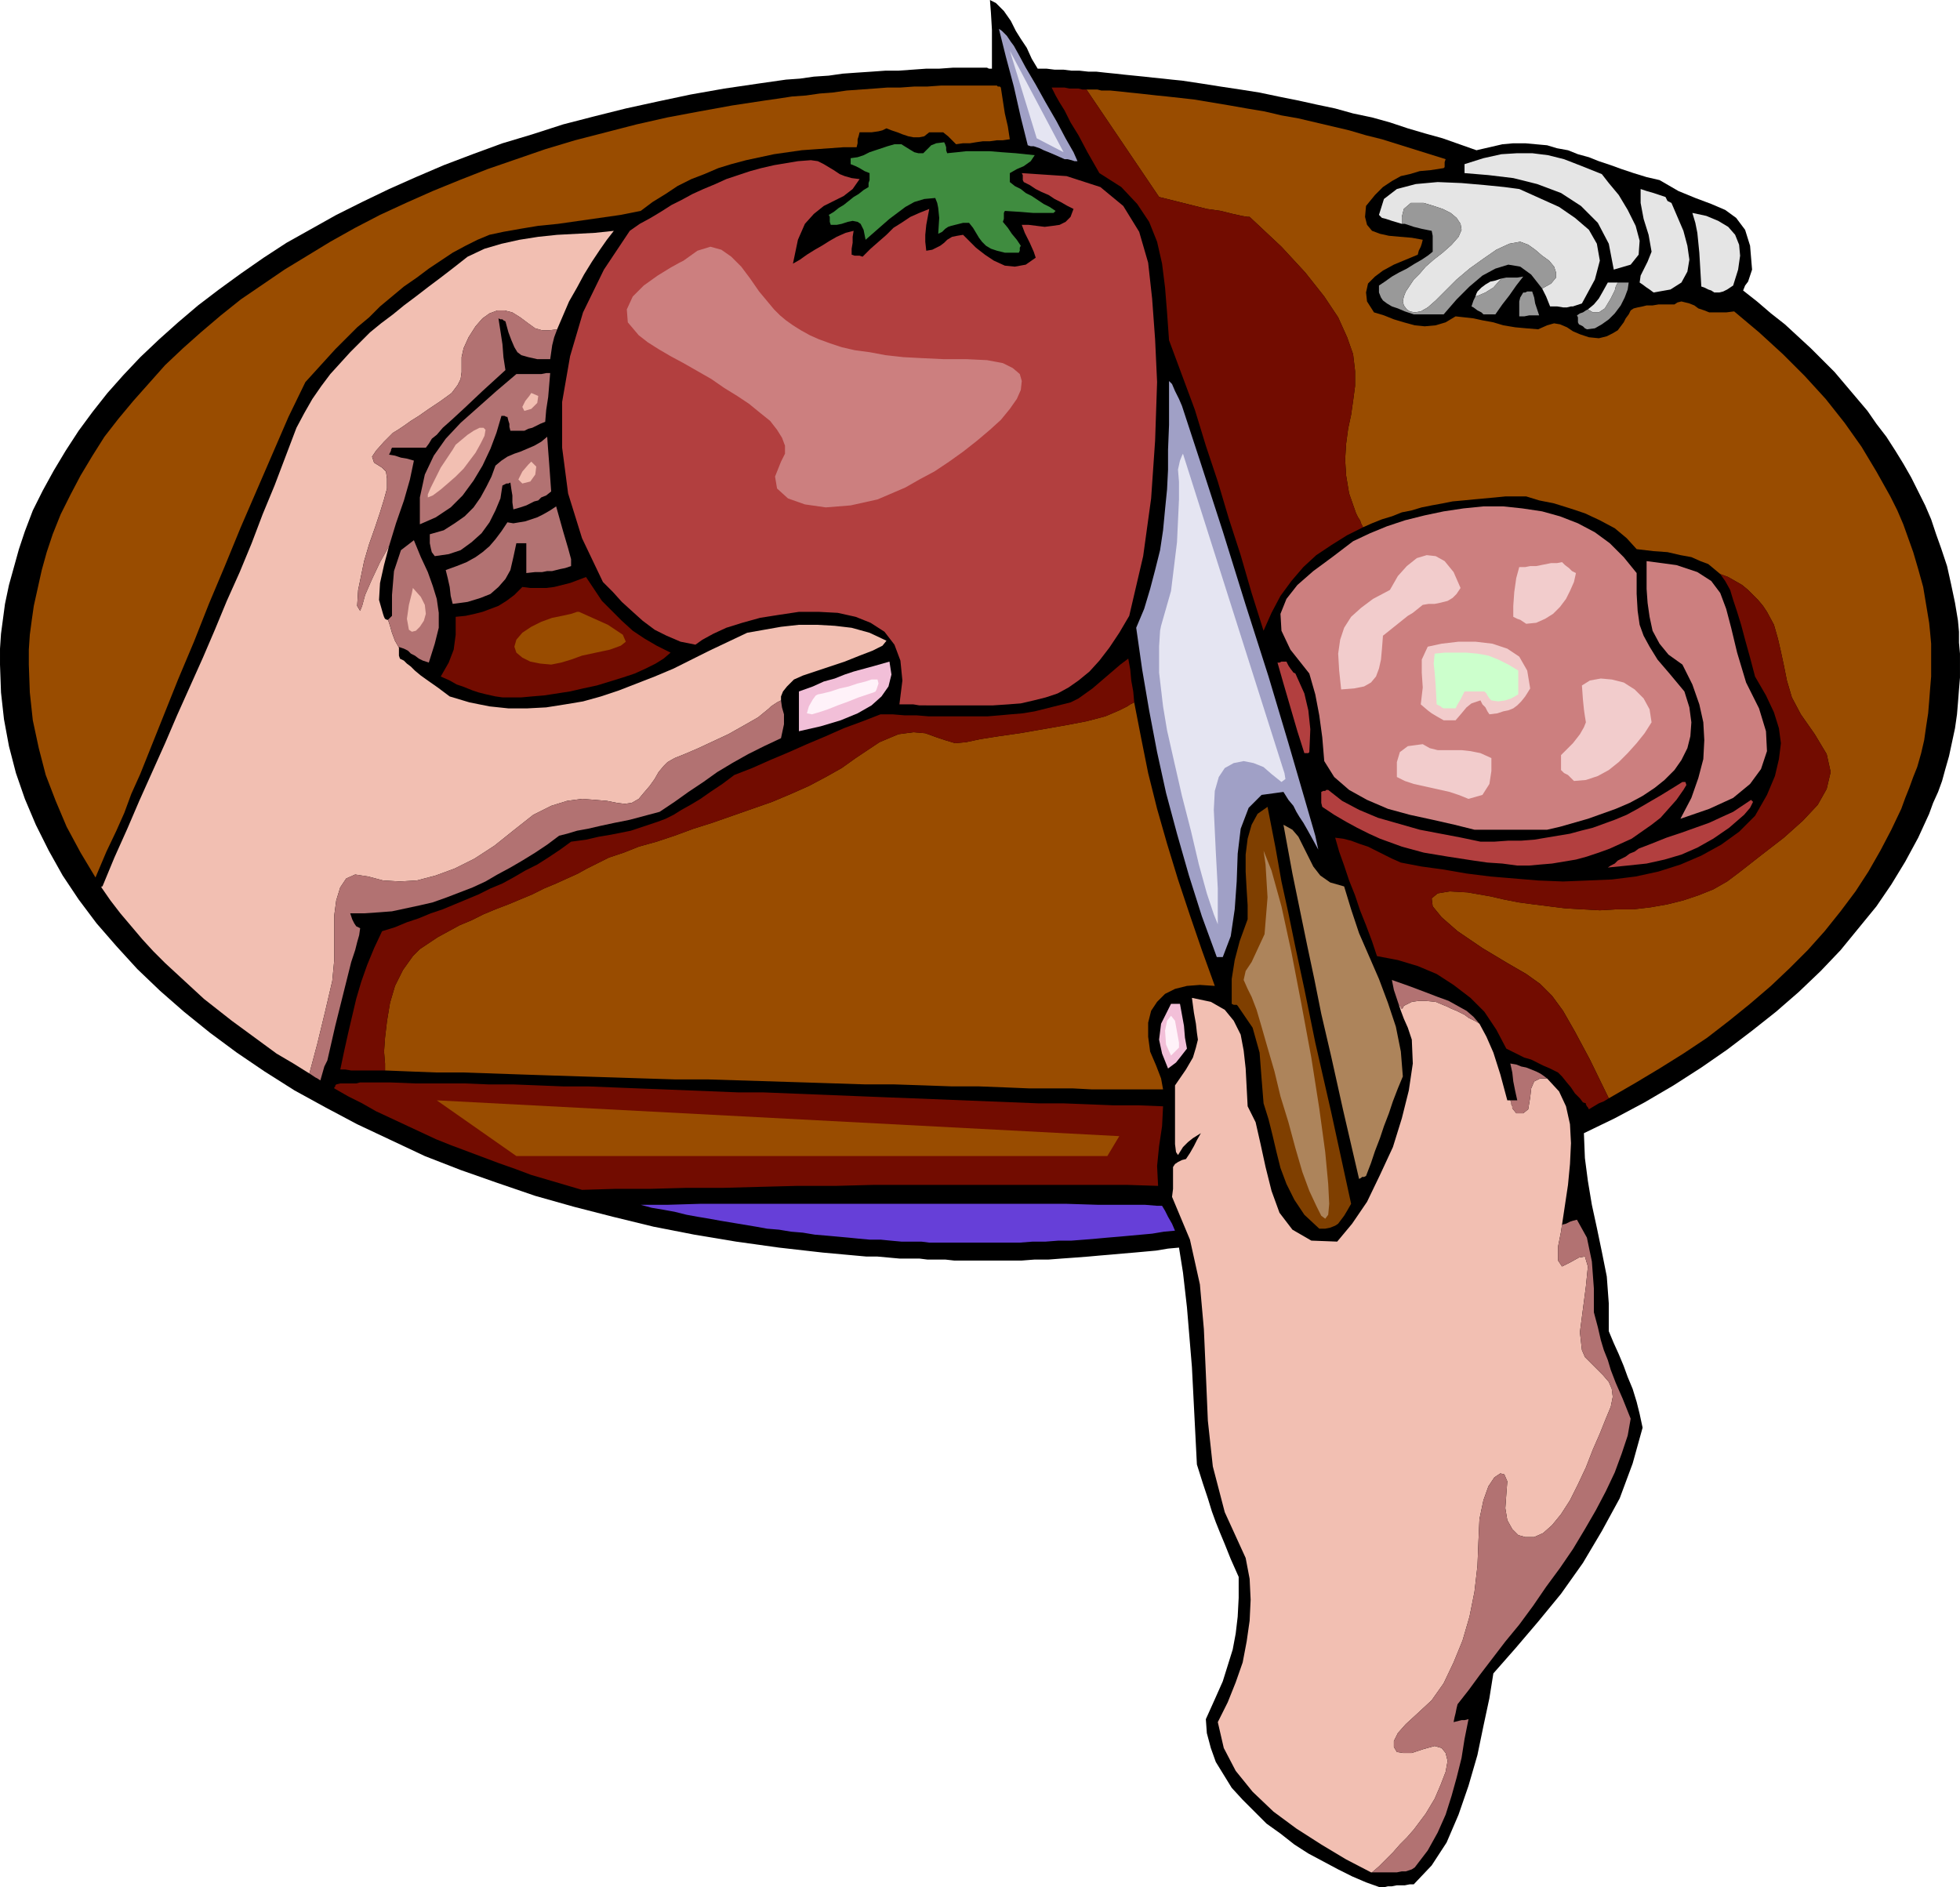 <svg xmlns="http://www.w3.org/2000/svg" width="1.97in" height="1.897in" fill-rule="evenodd" stroke-linecap="round" preserveAspectRatio="none" viewBox="0 0 1970 1897"><style>.pen1{stroke:none}.brush4{fill:#720c00}.brush5{fill:#994c00}.brush7{fill:#ad845b}.brush8{fill:#f2bfd8}.brush9{fill:#a0a0c6}.brush10{fill:#b23f3f}.brush11{fill:#cc7f7f}.brush12{fill:#f2cccc}.brush14{fill:#b27272}.brush15{fill:#999}.brush16{fill:#e5e5e5}.brush19{fill:#f2bfb2}</style><path d="m1968 624-3-18-4-19-4-18-6-18-5-14-5-15-6-14-7-14-7-14-8-14-8-13-9-14-10-13-9-13-11-13-11-13-11-13-12-12-12-12-13-12-13-12-14-11-14-12-14-11 2-5 3-4 2-6 2-6-2-24-5-16-9-12-11-8-14-6-16-6-17-7-19-11-13-3-13-4-12-4-11-4-12-4-10-4-11-3-10-4-11-2-10-3-11-1-11-1h-12l-11 1-13 3-13 3-17-6-17-6-18-5-17-5-18-6-18-5-19-4-18-5-19-4-18-4-20-4-19-4-19-3-20-3-19-3-20-3-10-1-9-1-10-1-9-1-10-1-10-1-9-1-10-1-9-1h-8l-9-1h-8l-8-1h-9l-8-1h-9l-6-10-5-11-6-9-5-8-5-10-7-10-8-8-6-3 1 13 1 17v39h-3l-2-1h-34l-14 1h-13l-14 1-14 1h-13l-14 1-15 1-14 1-14 2-15 1-14 2-14 1-14 2-14 2-34 5-34 6-33 7-32 7-32 8-31 8-31 10-30 9-30 11-29 11-28 12-27 12-27 13-26 13-25 14-25 14-23 15-23 16-22 16-21 16-20 17-19 17-19 18-17 18-16 18-15 19-14 19-13 20-12 20-11 20-10 20-8 21-6 18-5 18-5 18-4 19-2 15-2 15-1 15v16l1 28 3 27 5 27 7 27 9 26 11 26 13 26 14 25 16 24 18 24 20 23 21 23 23 22 24 21 26 21 27 20 28 19 30 19 31 17 32 17 34 16 34 16 36 14 37 13 38 13 39 11 39 10 41 10 41 8 42 7 43 6 44 5 11 1 11 1 11 1 11 1h11l11 1 11 1h20l8 1h18l9 1h68l13-1h14l13-1 14-1 13-1 11-1 12-1 11-1 12-1 11-1 11-1 12-2 11-1 4 25 4 35 5 60 5 98 6 19 5 15 4 13 4 11 4 10 5 12 6 15 8 18v21l-1 19-2 17-3 16-5 16-5 16-8 18-9 20 1 14 4 15 5 14 8 13 8 13 11 12 12 12 12 12 14 10 14 11 14 9 15 8 15 8 14 7 14 6 14 5h4l4-1h4l5-1h8l5-1h4l18-19 15-23 12-28 10-29 9-31 6-29 6-28 4-25 22-25 23-27 23-28 22-31 19-32 18-33 13-35 10-36-3-14-3-12-4-13-5-12-4-11-5-12-5-11-5-12v-28l-2-27-5-25-5-24-5-23-4-24-3-23-1-25 31-15 30-16 29-17 28-18 26-18 25-19 24-19 23-20 22-21 20-21 18-22 18-22 15-22 14-23 13-24 11-24 4-11 5-11 4-11 3-11 4-14 3-14 3-14 2-14 1-12 1-13 1-12v-24l-1-11v-11l-1-11z" class="pen1" style="fill:#000"/><path d="m644 1211 11 3 12 2 11 2 12 3 11 2 12 2 11 2 12 2 12 2 12 2 11 2 12 1 12 2 12 1 12 2 12 1 11 1 11 1 10 1 11 1h11l10 1 11 1h20l8 1h91l13-1h13l13-1h13l13-1 12-1 11-1 12-1 11-1 11-1 11-1 12-2 11-1-3-7-4-7-3-6-3-5h-5l-12-1h-47l-32-1H704l-33 1h-27z" class="pen1" style="fill:#663fd8"/><path d="m1164 1192-1-20 2-20 3-20 1-20-25-1h-25l-25-1-26-1h-25l-25-1-25-1-25-1-25-1-25-1-26-1-25-1-25-1-25-1-25-1-25-1h-25l-25-1-25-1-25-1-26-1-25-1-25-1h-25l-25-1-25-1h-25l-24-1h-50l-25-1h-30l-4 1h-16l-4 1-1 1v1l-1 1v1l14 8 14 7 14 8 15 7 15 7 15 7 15 7 15 6 16 6 16 6 16 6 17 6 16 6 17 5 17 5 17 5 33-1h35l36-1h37l37-1 38-1h39l38-1h255l31 1z" class="pen1 brush4"/><path d="m307 384 10-11 10-11 10-11 11-11 11-11 12-10 11-11 12-10 12-10 13-9 12-9 12-8 12-8 13-7 12-6 12-5 14-3 17-3 18-3 20-2 21-3 21-3 21-3 20-4 12-9 13-8 12-8 14-7 13-5 14-6 13-4 15-4 14-3 14-3 14-2 14-2 14-1 14-1 14-1h13l1-4v-4l1-3 1-4h12l7-1 4-1 4-2 5 2 6 2 5 2 6 2 5 1h6l5-1 5-4h14l5 4 8 8 7-1h7l6-1 7-1h7l7-1h6l7-1-2-13-3-13-2-13-2-13-1-1h-2l-1-1h-56l-14 1h-13l-14 1h-13l-13 1-14 1-14 1-14 2-13 1-14 2-14 1-13 2-14 2-33 5-33 6-32 6-31 7-31 8-31 8-30 9-29 10-29 10-28 11-27 11-27 12-26 12-25 13-25 14-23 14-23 14-22 15-22 15-20 16-20 17-18 16-18 17-16 18-16 18-15 18-14 18-12 19-12 20-10 19-10 20-8 20-6 18-5 18-4 18-4 18-2 14-2 15-1 15v15l1 28 3 28 6 28 7 27 10 26 11 26 14 26 15 25 11-26 10-21 8-18 7-19 9-20 10-25 12-30 16-40 16-38 15-38 16-38 16-39 16-37 16-37 16-37 17-35z" class="pen1 brush5"/><path d="m1326 1235-15-14-10-15-8-16-6-16-4-16-4-17-4-16-5-16-2-25-2-26-7-25-15-22-1-1h-3l-2-1v-25l3-19 5-19 8-22v-14l-1-16-1-18v-17l2-16 4-14 6-11 10-7 8 41 6 34 7 32 7 34 9 42 11 54 16 70 20 92-4 7-3 5-3 4-3 4-3 2-5 2-5 1h-6z" class="pen1" style="fill:#7f3f00"/><path d="m1366 1185-16-69-12-54-10-43-7-35-7-33-7-34-8-39-9-49 9 5 6 7 5 10 5 10 5 10 7 9 10 7 14 4 7 23 8 24 10 23 10 23 9 24 8 24 5 25 2 25-5 12-5 13-4 12-5 13-4 12-5 13-4 12-5 13-2 1h-2l-1 1-2 1z" class="pen1 brush7"/><path d="m1174 1074-6-15-3-14 2-16 10-20h9l2 11 2 11 1 12 2 11-7 9-4 5-4 3-4 3z" class="pen1 brush8"/><path d="m1223 962-15-41-13-41-12-42-11-41-9-41-8-42-7-41-6-42 8-19 6-20 5-19 5-20 3-20 2-21 2-20 1-20v-20l1-25v-44l3 3 3 7 4 8 3 7 19 58 22 68 23 74 23 72 20 67 16 55 11 38 3 14-6-11-5-9-4-7-4-6-3-5-3-6-5-6-5-8-22 3-13 13-8 21-3 25-1 28-2 28-4 27-8 21h-6z" class="pen1 brush9"/><path d="m1525 870-15-2-15-1-14-2-13-2-13-2-12-2-12-2-11-3-11-3-11-4-11-4-11-5-12-6-11-6-12-7-12-8-1-4v-11l2-1h2l1-1h2l14 11 17 9 19 8 21 6 21 6 21 4 21 4 19 4h14l14-1h13l13-1 12-2 12-2 12-2 11-3 12-3 11-4 11-4 12-5 11-6 12-7 12-7 13-8 8-5h3l1 3-3 5-7 10-8 9-8 9-9 7-10 7-10 7-11 5-11 5-11 4-12 4-11 3-12 2-12 2-12 1-11 1h-12zm91 2 3-2 4-2 3-3 4-2 4-2 4-3 5-2 4-3 13-5 15-6 15-5 14-5 14-5 13-6 11-5 9-6 9-6 2 2-3 6-6 7-15 13-16 11-16 9-16 7-17 5-18 4-19 2-20 2z" class="pen1 brush10"/><path d="m1482 834-20-5-22-5-23-5-22-6-21-9-18-10-15-13-10-16-2-24-3-22-4-21-6-21-19-24-9-19-1-17 6-15 11-14 16-14 19-14 21-16 17-8 17-7 18-6 20-5 19-4 20-3 20-2h20l19 2 20 3 18 5 18 7 17 9 15 11 14 14 13 16v21l1 17 2 14 4 11 6 11 8 13 12 14 15 18 5 16 2 15-1 14-3 12-6 12-7 10-10 10-10 8-12 8-13 7-14 6-14 5-14 5-14 4-14 4-13 3h-73z" class="pen1 brush11"/><path d="m1689 823 11-21 7-20 5-19 1-19-1-18-4-18-7-20-10-20-14-10-9-11-7-13-3-14-2-14-1-14v-28l30 4 21 7 14 9 9 12 6 16 5 19 6 25 9 30 13 26 7 23 1 20-6 18-11 15-17 14-24 11-29 10z" class="pen1 brush11"/><path d="m1476 803-10-4-9-3-9-2-9-2-9-2-9-2-9-3-8-4v-15l3-10 8-6 15-2 7 4 8 2h24l9 1 10 2 11 5v13l-2 13-7 11-14 4zm106-18-3-3-3-3-4-2-3-3v-15l12-12 7-9 4-7 2-5-1-6-1-7-1-10-1-14 8-5 11-2 11 1 12 3 11 7 9 9 6 11 2 13-7 11-8 10-9 10-9 9-10 8-11 6-12 4-12 1z" class="pen1 brush12"/><path d="m1311 757-7-22-7-24-7-24-6-21h2l2-1h5l2 4 2 3 3 4 2 1 9 20 4 17 2 19-1 23-1 1h-4z" class="pen1 brush10"/><path d="M803 735v-40l14-5 11-5 11-3 10-4 9-3 11-3 11-3 14-4 2 13-3 12-7 10-10 9-14 8-17 7-20 6-22 5z" class="pen1 brush8"/><path d="m1451 724-7-4-5-3-4-3-7-6 2-17-1-15v-13l6-13 14-3 17-2h17l17 2 15 5 12 8 8 14 3 18-5 8-4 5-4 4-4 3-5 2-5 1-6 2-8 1-2-3-2-4-3-3-2-4-9 3-5 4-5 6-6 7h-12z" class="pen1 brush12"/><path d="m1451 712-2-1-1-1-2-1-2-1-1-19-1-13-1-9 1-10 10-1h22l11 1 11 2 10 4 10 5 10 6v24l-7 4-6 2-7 1-7-1-2-2-2-3-1-2-2-2h-20l-2 4-2 4-3 5-2 4h-12z" class="pen1" style="fill:#cfc"/><path d="M931 709h-7l-6-1h-14l3-24-2-20-6-16-10-13-14-9-15-6-18-4-19-1h-20l-20 3-19 3-18 5-16 5-13 6-11 6-7 5-15-3-14-6-12-6-12-9-10-9-11-10-9-10-10-10-21-44-14-45-6-46v-46l8-46 13-44 21-43 26-39 10-7 11-6 10-6 11-7 10-5 11-6 11-5 12-5 11-5 12-4 12-4 11-3 13-3 12-2 12-2 13-1 7 1 6 3 5 3 5 3 6 4 5 2 7 2 8 1-7 10-9 7-10 5-10 5-10 8-9 10-7 16-5 24 7-4 7-5 8-5 7-4 8-5 7-4 9-4 8-2-1 6v6l-1 6v6l3 1h5l3 1 8-8 8-7 8-7 7-7 8-5 9-6 9-4 10-4-3 16-1 10v7l1 9 6-1 4-2 4-2 4-3 3-3 5-3 5-1 6-1 6 6 7 7 9 7 9 6 11 5 10 1 11-2 10-7-2-6-4-9-5-10-3-8h7l8 1 8 1 8-1 7-1 6-3 5-5 3-8-6-3-7-4-6-3-6-4-7-3-6-3-6-4-6-3-1-2v-5l-1-2 45 3 34 11 23 19 16 26 9 31 4 36 3 41 2 43-2 59-4 58-8 58-14 60-10 17-10 15-10 13-10 11-11 9-10 7-11 6-12 4-12 3-13 3-13 1-15 1h-67z" class="pen1 brush10"/><path d="m498 700-9-2-8-2-6-2-5-2-5-2-6-2-7-4-9-4 8-14 5-13 2-15v-18l10-1 9-2 8-2 8-3 8-3 8-5 8-6 8-8 8 1h16l8-1 8-2 8-2 8-3 8-3 8 12 8 12 10 10 10 10 11 10 12 8 12 7 14 7-7 6-8 5-10 5-11 5-12 4-13 4-13 4-14 3-13 3-13 2-13 2-12 1-11 1h-19l-7-1z" class="pen1 brush4"/><path d="m1348 693-2-19-1-17 2-14 4-12 7-11 10-9 12-9 17-9 8-14 9-10 10-8 10-3 9 1 9 5 9 11 7 16-4 6-4 4-5 3-4 1-4 1-5 1h-6l-6 1-5 4-5 4-5 3-5 4-5 4-5 4-5 4-5 4-1 13-1 11-2 9-3 8-5 6-7 4-10 2-13 1zm186-66-3-2-3-2-3-1-4-2v-11l1-14 2-14 3-11h6l5-1h6l5-1 5-1 5-1h6l5-1 3 3 4 3 3 3 4 2-2 9-4 9-4 8-6 8-7 7-8 5-9 4-10 1z" class="pen1 brush12"/><path d="m455 607-2-8-1-9-2-9-2-8 11-4 10-4 9-5 7-5 7-6 6-7 6-8 6-9 6 1 6-1 6-1 6-2 6-2 6-3 7-4 6-4 7 25 5 17 3 11v7l-6 2-5 1-4 1-4 1h-5l-5 1h-7l-9 1v-30h-10l-3 14-3 13-5 9-7 8-8 7-10 4-13 4-15 2zm-18-48-3-4-1-4-1-5v-9l14-4 11-7 10-7 9-9 7-10 6-11 5-10 4-11 6-5 6-4 7-3 6-2 7-3 7-3 7-4 6-5 1 14 1 13 1 14 1 14-5 4-5 2-3 3-4 1-4 2-4 2-6 2-7 2-1-7v-7l-1-6-1-7-2 1h-2l-2 1-2 1-2 13-5 12-6 12-8 11-10 9-11 8-12 4-14 2z" class="pen1 brush14"/><path d="M422 527v-27l5-23 9-19 12-17 15-16 18-16 18-16 20-17h25l5-1h4l-1 12-1 12-2 13-1 12-5 2-4 2-4 2-4 1-4 2h-14l-1-4v-3l-1-3-1-4h-1l-2-1h-3l-5 17-6 16-8 17-9 15-11 15-12 12-15 10-16 7z" class="pen1 brush14"/><path d="M1527 318v-15l1-4 3-5h2l2-1h5l2 6 1 6 2 6 2 6h-10l-5 1h-5z" class="pen1 brush15"/><path d="m1662 294-4-3-3-2-4-3-3-2 1-7 3-6 4-8 4-10-3-17-5-16-3-16v-14l6 2 7 2 6 2 6 2 1 2 1 2 2 1 2 1 6 14 6 14 4 15 2 14-2 12-6 11-11 7-17 3zm61 0-3-2-3-1-4-2-3-1-2-34-2-20-2-10-3-10 14 3 12 5 10 6 7 8 4 10 1 11-2 14-5 16-6 4-4 2-4 1h-5zm-101-23-5-26-11-21-17-17-20-13-24-9-24-6-25-3-24-2v-9l19-6 18-4 16-1h15l16 2 16 4 18 7 20 8 7 9 10 12 9 15 8 16 4 15-1 14-8 10-17 5z" class="pen1 brush16"/><path d="m1010 254-8-2-6-2-5-3-4-4-3-4-3-5-3-5-4-5h-6l-4 1-4 1-4 1-3 1-3 2-3 3-4 2 1-16-1-10-1-5-2-5-11 1-10 3-9 5-8 6-8 6-8 7-8 7-8 7-2-10-3-6-3-2-5-1-5 1-6 2-5 1h-6l-1-3v-5l-1-2 5-3 5-4 5-3 5-4 5-4 5-3 5-4 5-3v-4l1-3v-7l-5-2-5-3-4-2-5-2v-6l7-1 6-2 6-3 6-2 6-2 6-2 7-2h7l8 5 5 3 4 1h5l5-5 3-3 5-2 8-1 1 2 1 3v3l1 3 10-1 9-1h24l12 1 14 1 19 2-4 6-7 5-7 3-7 4v9l5 4 6 3 5 4 6 3 6 4 6 4 6 3 6 4-1 1-1 1h-21l-12-1-16-1-1 2v6l-1 3 5 6 4 6 5 6 4 6-1 2v3l-1 2h-14z" class="pen1" style="fill:#3f8c3f"/><path d="m1070 160-9-4-7-3-5-2-4-2-3-1-3-1h-3l-3-1-7-28-7-31-8-30-7-28 3 2 5 5 4 6 3 4 5 9 7 13 10 17 10 18 11 19 9 17 8 14 4 9h-3l-3-1-4-1h-3z" class="pen1 brush9"/><path d="m1177 1061 8-8v-5l-2-11-2-11-4-5-4 5-2 10 1 14 5 11zM820 699l-3 4-4 7-2 7 5 1 7-2 9-3 10-4 11-4 10-4 9-3 6-2 2-1 1-2 2-6-1-4h-6l-6 2-8 2-9 3-9 2-9 3-8 2-5 1-2 1z" class="pen1" style="fill:#fff2f9"/><path d="m370 881 15 4 17 1 17-1 19-5 19-7 20-10 20-13 20-16 19-15 18-9 16-5 15-2 13 1 12 1 10 2 8 1 7-1 7-4 5-6 6-7 5-7 4-7 5-6 4-4 7-4 10-4 14-6 15-7 15-7 16-9 14-8 11-9 2-2 3-2 3-2 4-2v-4l2-5 4-5 7-7 9-4 12-4 15-5 15-5 15-6 13-5 10-5 4-5-17-8-18-5-17-2-18-1h-18l-18 2-17 3-17 3-19 9-19 9-18 9-18 9-19 8-18 7-18 7-18 6-18 5-18 3-19 3-19 1h-19l-19-2-20-4-20-6-12-9-10-7-7-5-6-5-4-4-4-3-3-3-4-2-1-3v-8l-4-7-3-8-2-7-2-6h-1l-2-1-1-2-1-3-4-14 1-17 4-18 5-19-9 16-8 17-7 16-3 11-2 5-3-5 1-16 6-29 5-17 6-17 5-15 4-13 3-11v-10l-1-7-4-4-8-5-2-6 4-6 8-9 5-5 4-4 5-3 6-4 7-5 8-5 10-7 12-8 11-8 6-8 3-6 1-7v-15l2-9 5-11 7-11 7-8 7-5 8-3h7l8 2 8 5 8 6 7 5 7 2h7l8-1 6-14 6-14 8-14 7-13 8-13 8-12 7-10 7-9-19 2-19 1-19 1-19 2-19 3-18 4-17 5-17 8-14 11-13 10-12 9-13 10-12 9-11 9-12 9-11 9-10 10-10 10-10 11-10 11-9 12-9 13-8 14-8 15-11 29-11 29-12 29-11 29-12 29-13 29-12 29-12 28-13 29-13 29-12 28-13 29-13 29-12 28-13 29-12 29h-1v1l9 13 10 13 11 13 11 13 11 12 12 12 13 12 13 12 13 12 14 11 14 11 15 11 15 11 15 11 17 10 16 10 8-30 8-33 7-30 2-21v-45l2-15 4-13 6-9 9-4 13 2z" class="pen1 brush19"/><path d="m431 666 6-19 4-16v-15l-2-14-4-13-5-14-7-15-7-17-13 10-7 21-2 24v21l-1 1-1 1-1 1-1 1 2 6 2 7 3 8 4 7v-1h-1l3 1 3 1 4 2 3 3 4 2 4 3 4 2 6 2z" class="pen1 brush14"/><path d="m531 325-8-6-8-5-8-2h-7l-8 3-7 5-7 8-7 11-5 11-2 9v15l-1 7-3 6-6 8-11 8-12 8-10 7-8 5-7 5-6 4-5 3-4 4-5 5-8 9-4 6 2 6 8 5 4 4 1 7v10l-3 11-4 13-5 15-6 17-5 17-6 29-1 16 3 5 2-5 3-11 7-16 8-17 9-16 7-23 8-23 6-21 4-19-7-2-6-1-6-2-6-1 1-2 1-2v-1l1-2h34l3-4 3-5 5-4 6-7 9-8 13-12 18-17 23-21-2-13-1-13-2-13-2-13 2 1h2l1 1 2 1 3 11 3 8 3 7 3 5 4 3 7 2 9 2h13l1-7 1-7 2-8 3-8-8 1h-7l-7-2-7-5zm-202 741 8-35 7-28 5-20 4-16 4-12 2-8 2-7 1-7-4-2-2-3-2-4-2-6h14l15-1 13-1 14-3 14-3 13-3 14-5 13-5 13-5 13-6 12-7 13-7 12-7 13-8 12-8 12-9 8-2 10-3 11-2 13-3 14-3 15-3 15-4 15-4 15-10 14-10 15-10 14-10 15-9 16-9 16-8 17-8 3-14v-10l-2-7-1-7-4 2-3 2-3 2-2 2-11 9-14 8-16 9-15 7-15 7-14 6-10 4-7 4-4 4-5 6-4 7-5 7-6 7-5 6-7 4-7 1-8-1-10-2-12-1-13-1-15 2-16 5-18 9-19 15-20 16-20 13-20 10-19 7-19 5-17 1-17-1-15-4-13-2-9 4-6 9-4 13-2 15v45l-2 21-7 30-8 33-8 30 3 2 3 2 2 1 3 2 2-7 2-7 2-4 1-2z" class="pen1 brush14"/><path d="m415 591-1 5-3 12-2 14 2 11 3 2 4-1 4-4 4-6 2-7-1-9-4-8-8-9zm40-139-2 3-4 6-6 9-5 10-5 10-3 7v3l5-2 8-6 7-6 8-7 8-8 6-8 6-8 5-9 4-8 1-6-2-2h-4l-6 3-6 4-6 5-6 5-3 5zm79-57-2 3-4 5-3 6 2 4 7-2 6-6 1-7-7-3zm0 69-3 3-6 7-4 8 4 4 8-2 5-7 1-8-5-5zm899 1359 9-15 6-14 5-13 2-11-2-8-4-5-7-2-11 3-12 4h-9l-6-1-3-5v-6l4-8 8-9 12-11 14-13 12-17 10-21 9-22 7-24 5-25 3-26 1-25 1-22 4-19 5-14 6-9 6-4 4 1 3 7-1 13-1 14 2 12 5 9 6 6 7 2h9l9-4 9-8 9-11 9-14 8-16 8-17 7-18 7-16 6-15 5-12 2-10-1-8-3-7-6-7-6-6-6-6-6-6-3-7-2-18 3-23 3-23 2-20-3-10-6 1-9 5-8 4-4-6v-14l3-15 1-7 3-20 3-20 2-21 1-21-1-19-4-18-7-15-12-13h-7l-6 3-3 7-1 9-2 12-5 4h-7l-4-5v-2l-1-2v-2l-1-2h-3l-7-26-7-22-7-16-7-13-3-2-4-2-4-2-4-3-4-2-4-2-5-2-4-2-12-5-10-1h-7l-7 1-4 2-4 2-1 2-1 1-1-1v-1l-1-1-1-1 2 6 3 8 4 9 4 12 1 24-4 27-7 28-9 29-13 28-13 27-15 22-15 18-26-1-19-11-13-17-8-22-6-24-5-23-5-22-8-16-1-19-1-19-2-18-3-16-7-14-9-11-14-8-19-4 2 15 2 11 1 9 1 7-2 8-3 10-7 12-11 16v59l1 8 2 3 5-8 5-5 5-4 8-5-4 7-3 6-4 7-4 6-4 1-4 2-3 2-2 3v22l-1 8 18 43 10 45 4 45 2 45 2 47 5 46 12 46 21 46 4 21 1 21-1 21-3 21-4 21-7 20-8 20-10 20 6 26 12 23 17 21 21 20 23 17 25 16 25 15 25 13h1l7-6 7-7 7-7 7-8 7-7 7-8 6-8 6-8z" class="pen1 brush19"/><path d="m1455 1012 4 2 5 2 4 2 4 2 4 3 4 2 4 2 3 2-6-7-7-6-9-5-9-5-11-4-13-5-16-6-17-6 1 5 1 5 2 6 3 9 1 1 1 1v1l1 1 1-1 1-2 4-2 4-2 7-1h7l10 1 12 5zm83 91 1-9 3-7 6-3h7l-4-3-3-2-4-2-5-2-5-2-5-1-5-2-6-1 2 9 1 9 2 10 2 9h-7l1 2v2l1 2v2l4 5h7l5-4 2-12zm-62 625-4 1h-3l-4 1-4 1 1-5 1-4 1-5 1-4 11-14 11-15 13-17 13-17 14-17 14-19 13-19 14-19 13-19 12-20 11-19 10-19 9-19 7-19 6-18 3-17-8-20-7-16-5-13-3-10-4-10-3-10-3-13-4-15v-24l-2-27-5-24-10-18-4 1-3 1-4 2-4 1-1 7-3 15v14l4 6 8-4 9-5 6-1 3 10-2 20-3 23-3 23 2 18 3 7 6 6 6 6 6 6 6 7 3 7 1 8-2 10-5 12-6 15-7 16-7 18-8 17-8 16-9 14-9 11-9 8-9 4h-9l-7-2-6-6-5-9-2-12 1-14 1-13-3-7-4-1-6 4-6 9-5 14-4 19-1 22-1 25-3 26-5 25-7 24-9 22-10 21-12 17-14 13-12 11-8 9-4 8v6l3 5 6 1h9l12-4 11-3 7 2 4 5 2 8-2 11-5 13-6 14-9 15-6 8-6 8-7 8-7 7-7 8-7 7-7 7-7 6h25l5-1h4l3-1 3-1 3-2 13-17 10-18 8-18 6-19 5-18 5-20 3-19 4-20z" class="pen1 brush14"/><path d="m1270 855 2 14 2 33-3 37-13 28-2 3-4 6-2 9 4 9 4 8 5 13 5 17 6 21 7 24 6 25 8 26 7 26 7 24 7 19 7 15 5 10 4 3 3-4 1-11-1-20-3-32-6-44-8-51-10-54-10-52-10-46-10-36-8-20z" class="pen1 brush7"/><path d="M1185 484v18l-2 43-6 49-10 35-1 5-1 16v26l4 34 4 24 7 31 8 35 9 35 8 34 8 29 7 21 4 10v-36l-2-37-2-42 1-19 4-14 6-9 9-5 10-2 10 2 10 4 8 7 10 8 4-3-1-6-1-3-101-318-1 2-2 5-2 9 1 12zm-143-345-27-88 54 102-27-14z" class="pen1" style="fill:#e5e5f2"/><path d="m687 262-4 2-9 5-13 8-14 10-11 11-6 13 1 13 11 13 9 7 11 7 12 7 13 7 14 8 14 8 13 9 13 8 12 8 11 9 10 8 7 9 5 8 3 8v8l-4 8-6 15 2 12 11 10 17 6 21 3 25-2 27-6 28-12 14-8 15-8 15-10 14-10 14-11 13-11 11-10 9-11 7-10 4-9 1-9-2-7-7-6-10-5-16-3-21-1h-23l-21-1-19-1-18-2-16-3-15-2-13-3-12-4-11-4-9-4-9-5-8-5-7-5-6-5-6-6-5-6-10-12-9-13-9-12-10-10-10-7-11-3-13 4-14 10z" class="pen1 brush11"/><path d="m1527 190-15-2-20-2-23-2-24-1-22 2-19 5-13 10-5 16 3 3 4 1 6 2 10 3v-7l2-8 7-6h13l10 3 9 3 8 4 6 5 4 6 1 6-3 7-7 8-9 8-9 7-8 7-6 7-6 6-4 6-4 6-2 5-1 5 1 4 3 4 3 2 5 1 6-1 7-4 8-7 10-10 11-11 13-11 14-10 13-9 13-6 11-2 8 3 7 5 7 6 7 5 5 6 2 6v5l-5 6-9 5 2 4 2 4 2 5 2 5h7l6 1h4l4-1h2l3-1 3-1 3-1 13-24 5-19-3-17-8-14-14-12-16-11-20-9-20-9z" class="pen1 brush16"/><path d="m1536 246-8-3-11 2-13 6-13 9-14 10-13 11-11 11-10 10-8 7-7 4-6 1-5-1-3-2-3-4-1-4 1-5 2-5 4-6 4-6 6-6 6-7 8-7 9-7 9-8 7-8 3-7-1-6-4-6-6-5-8-4-9-3-10-3h-13l-7 6-2 8v7h3l3 1 3 1 3 1 4 1 4 1 5 1 5 1 1 5v16l-5 4-6 4-7 4-8 5-8 4-7 4-7 5-6 4v7l2 5 2 3 4 3 5 3 6 2 7 3 9 3h30l13-15 13-13 13-11 13-7 13-4 12 2 11 8 11 14 9-5 5-6v-5l-2-6-5-6-7-5-7-6-7-5z" class="pen1 brush15"/><path d="m1509 280-6 2-5 1-5 3-4 3-2 2-2 2-1 2-1 3 3-1 7-3 8-5 8-9z" class="pen1 brush16"/><path d="M1491 316h12l7-10 7-9 7-10 7-9-6 1h-11l-5 1-8 9-8 5-7 3-3 1-1 2-1 2-1 3-1 3 2 1 4 3 4 2 2 2z" class="pen1 brush15"/><path d="m1619 300 2-4 2-4 1-4 2-4h-10l-5 9-4 7-5 6-6 5 5 3h6l6-4 6-10z" class="pen1 brush16"/><path d="m1587 326 2 1 2 1 2 2 2 1 8-1 7-4 7-5 6-6 6-8 4-8 3-8 1-7h-11l-2 4-1 4-2 4-2 4-6 10-6 4h-6l-5-3-2 1-3 2-3 1-3 2 1 2v5l1 2z" class="pen1 brush15"/><path d="m1939 626-3-18-3-18-5-18-5-17-5-14-5-14-6-14-7-14-14-25-15-25-17-24-19-24-21-23-22-22-24-22-25-21-8 1h-17l-5-2-6-2-4-3-5-2-4-1-4-1-4 1-3 2h-16l-6 1h-6l-4 1-5 1-4 1-3 2-2 4-3 4-2 4-3 4-3 4-5 3-6 3-8 2-10-1-9-3-7-3-6-4-7-3-6-1-7 2-9 4-12-1-11-1-12-2-10-3-11-2-9-2-9-1-9-1-10 6-10 3-11 1-10-1-11-3-10-3-10-4-10-3-7-11-1-9 2-9 7-7 8-6 11-6 12-5 12-5 1-4 2-4 1-3 1-4-11-2-12-1-11-1-9-2-8-3-5-6-2-8 1-11 9-11 8-8 9-6 9-5 9-2 10-3 11-1 13-2 1-1v-5l1-3-16-5-16-5-16-5-16-5-16-4-17-5-17-4-17-4-17-4-17-3-17-4-18-3-17-3-18-3-18-3-18-2-9-1-10-1-9-1-9-1-10-1-9-1-10-1h-9l-4-1h-11l73 108 16 4 16 4 16 4 14 2 12 3 9 2 6 1h2l32 30 24 26 19 24 14 21 9 20 6 17 2 17v15l-2 15-2 14-3 14-2 15-1 16 1 16 3 18 7 20 2 4 2 3 1 3 2 4 9-4 10-4 10-3 10-4 10-2 10-3 10-2 11-2 10-2 11-1 10-1 11-1 11-1 10-1h21l13 4 15 3 16 5 15 5 15 7 15 8 12 10 10 11 17 2 14 1 13 3 11 2 9 4 8 3 6 5 6 5 8 3 7 4 7 4 6 5 5 5 5 5 5 6 4 6 7 13 4 14 3 13 3 14 3 15 5 17 9 17 14 20 12 20 4 18-4 17-9 16-15 16-19 17-22 17-23 18-12 9-14 8-15 6-15 5-16 4-17 3-17 2h-17l-17 1-18-1-17-1-16-2-16-2-15-2-15-3-13-3-23-4-18-1-12 2-6 5 1 8 9 11 16 14 25 17 25 15 19 11 14 10 12 12 11 15 12 21 15 28 19 39 26-15 25-15 24-15 24-16 22-17 21-17 21-18 19-18 18-18 17-19 16-20 15-20 13-20 12-21 11-21 10-21 4-11 4-10 4-11 4-10 4-14 3-13 2-14 2-13 1-12 1-13 1-12v-33l-1-11-1-10zM971 746l-11 1-10-3-9-3-11-4-12-1-15 2-19 8-24 16-14 10-16 9-17 9-18 8-19 8-20 7-20 7-20 7-19 6-19 7-18 6-18 5-15 6-15 5-12 6-10 5-9 5-11 5-11 5-12 5-12 6-12 5-12 5-13 5-12 5-12 6-12 5-11 6-11 6-9 6-9 6-7 7-10 14-8 16-5 17-3 18-2 17-1 14 1 12v7l25 1 26 1h27l29 1 29 1 30 1 31 1 32 1 31 1 32 1h33l32 1 32 1 32 1 31 1 31 1h29l30 1 28 1h27l26 1 24 1h44l19 1h72l-2-11-5-13-6-14-2-15v-14l3-12 6-9 8-8 10-5 12-3 13-1 15 1-13-36-12-35-12-36-11-36-10-35-9-36-7-35-7-36-4 2-3 2-4 2-4 2-14 6-19 5-21 4-23 4-23 4-21 3-19 3-14 3z" class="pen1 brush5"/><path d="m1490 953-25-17-16-14-9-11-1-8 6-5 12-2 18 1 23 4 13 3 15 3 15 2 16 2 16 2 17 1 18 1 17-1h17l17-2 17-3 16-4 15-5 15-6 14-8 12-9 23-18 22-17 19-17 15-16 9-16 4-17-4-18-12-20-14-20-9-17-5-17-3-15-3-14-3-13-4-14-7-13-4-6-5-6-5-5-5-5-6-5-7-4-7-4-8-3 5 7 5 9 3 10 4 12 4 13 4 15 5 18 5 19 11 19 8 17 5 16 2 15-2 16-4 17-8 19-12 21-16 16-18 13-20 11-21 9-22 7-23 5-24 3-24 1-25 1-25-1-24-2-24-2-24-3-23-4-22-3-21-4-9-4-8-4-8-4-8-4-9-3-8-3-8-2-8-1 4 14 5 14 5 15 6 15 5 15 6 15 6 16 5 15 21 4 20 6 19 8 17 11 17 13 14 14 12 18 10 19 6 3 6 3 6 3 7 2 6 3 6 3 7 3 6 3 2 1 4 4 4 5 5 6 4 6 5 5 3 4 3 1v1l1 2 1 1 1 2 5-3 5-3 5-2 5-3-19-39-15-28-12-21-11-15-12-12-14-10-19-11-25-15zm-385-779 22 14 16 17 12 18 8 20 5 22 3 24 2 25 2 28 13 35 13 35 11 36 12 36 11 37 12 37 11 38 12 38 8-18 9-17 11-15 12-14 13-12 15-10 16-10 16-8-2-4-1-3-2-3-2-4-7-20-3-18-1-16 1-16 2-15 3-14 2-14 2-15v-15l-2-17-6-17-9-20-14-21-19-24-24-26-32-30h-2l-6-1-9-2-12-3-14-2-16-4-16-4-16-4-73-108h-4l-4-1h-9l-5-1h-13l2 4 2 4 4 7 5 8 6 12 8 13 9 17 12 21zm-29 532-12 3-12 3-12 3-12 2-12 1-11 1-12 1h-60l-12-1h-12l-12-1h-12l-18 7-19 7-18 8-19 8-18 8-19 8-18 8-18 7-12 9-12 8-10 7-10 6-9 5-8 5-8 4-8 3-9 3-9 3-9 3-10 2-10 2-12 2-13 3-15 2-11 8-12 8-11 7-12 6-12 7-11 6-12 5-12 6-12 5-12 5-12 5-12 4-12 5-12 4-12 5-13 4-8 17-7 17-6 17-5 17-4 17-4 17-4 18-4 19h5l6 1h34v-7l-1-12 1-14 2-17 3-18 5-17 8-16 10-14 7-7 9-6 9-6 11-6 11-6 12-5 12-6 12-5 13-5 12-5 12-5 12-6 12-5 11-5 11-5 9-5 10-5 12-6 15-5 15-6 18-5 18-6 19-7 19-6 20-7 20-7 20-7 19-8 18-8 17-9 16-9 14-10 24-16 19-8 15-2 12 1 11 4 9 3 10 3 11-1 14-3 19-3 21-3 23-4 23-4 21-4 19-5 14-6 4-2 4-2 3-2 4-2-1-11-2-11-1-11-2-11-8 6-7 6-7 6-7 6-7 6-7 5-7 5-8 4z" class="pen1 brush4"/><path d="M582 615h-2l-6 2-9 2-10 2-11 4-10 5-9 6-6 7-2 7 2 6 6 5 8 4 10 2 11 1 10-2 10-3 11-4 14-3 14-3 11-4 5-4-3-7-15-10-29-13zm-143 491 80 56h594l12-20-686-36z" class="pen1 brush5"/></svg>
